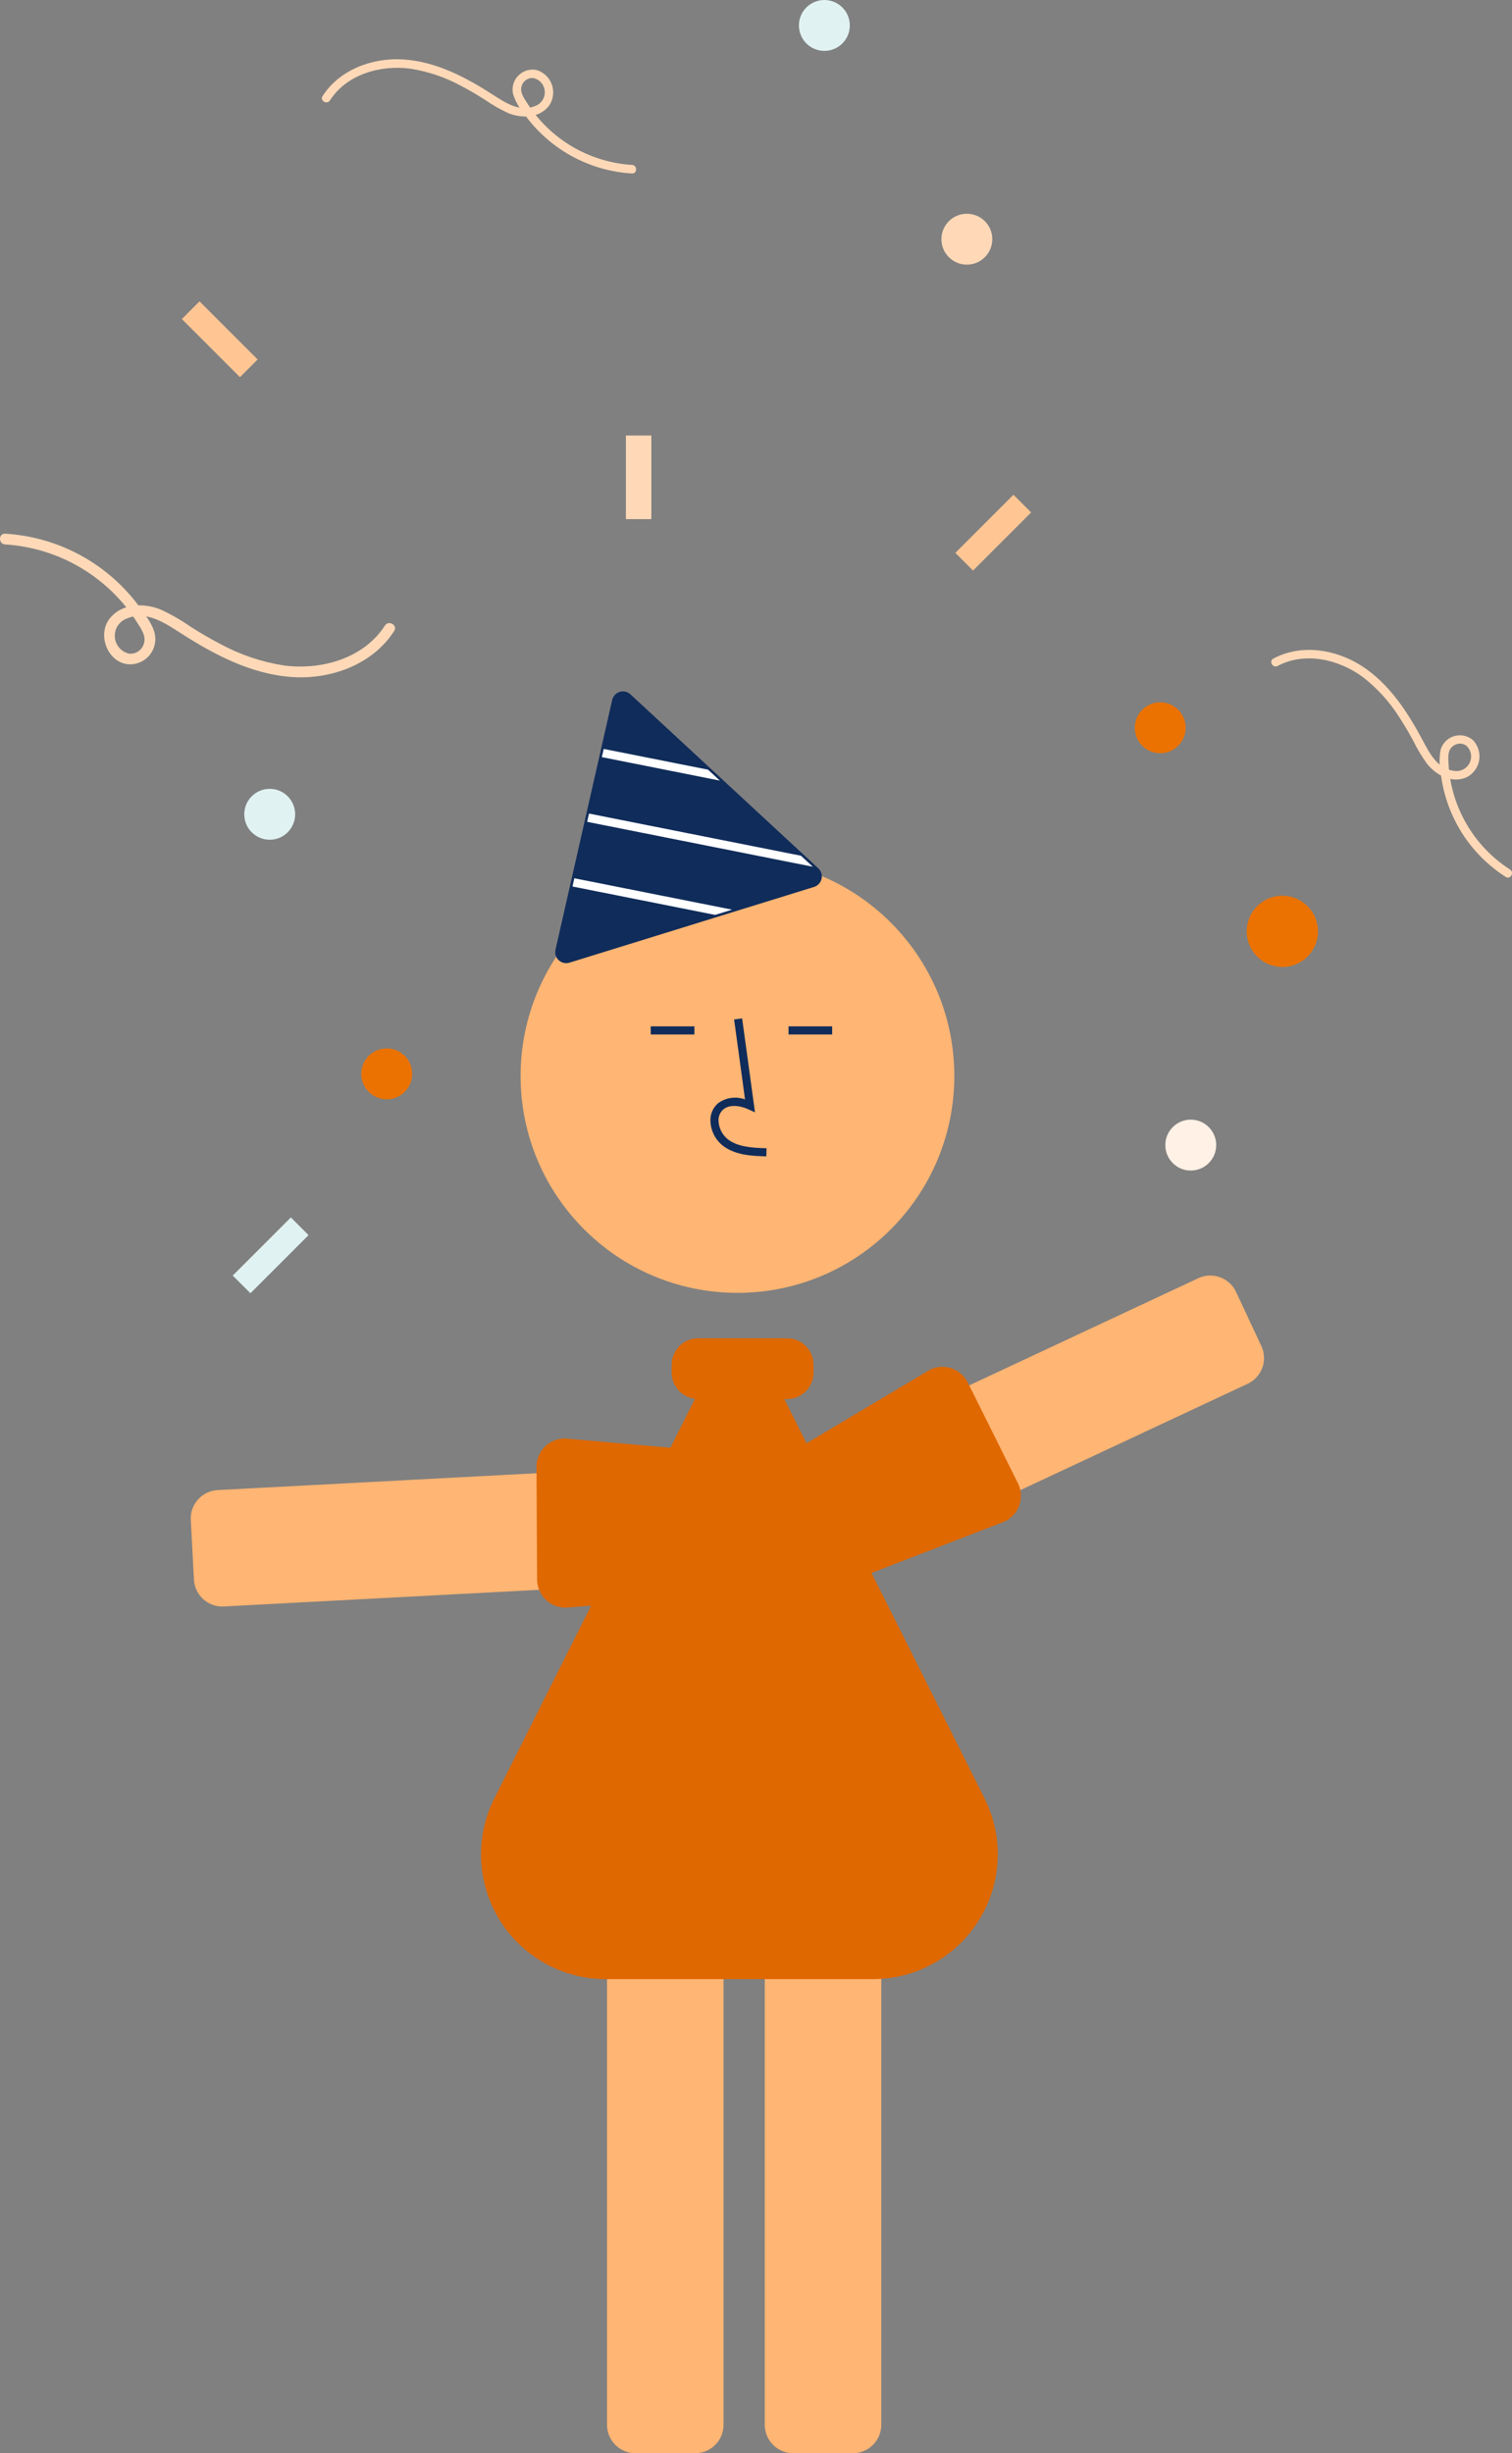 <?xml version="1.0" encoding="UTF-8"?>
<svg xmlns="http://www.w3.org/2000/svg" width="230" height="373" viewBox="0 0 230 373" fill="none">
  <rect x="0" y="0" width="230" height="373" fill="#808080" stroke="none"/>
  <g clip-path="url(#clip0_150_10764)">
    <path d="M112.179 196.573C130.398 196.573 145.167 181.809 145.167 163.596C145.167 145.384 130.398 130.619 112.179 130.619C93.96 130.619 79.191 145.384 79.191 163.596C79.191 181.809 93.96 196.573 112.179 196.573Z" fill="#FFB573"></path>
    <path d="M31.949 243.839C31.25 243.504 30.654 242.987 30.224 242.343C29.793 241.699 29.544 240.951 29.503 240.177L29.023 231.095C28.964 229.953 29.36 228.834 30.125 227.984C30.89 227.134 31.962 226.622 33.104 226.561L108.821 222.562C109.964 222.503 111.083 222.899 111.933 223.664C112.784 224.429 113.296 225.499 113.358 226.641L113.838 235.723C113.897 236.865 113.5 237.984 112.735 238.834C111.97 239.684 110.899 240.196 109.757 240.258L34.039 244.257C33.318 244.296 32.599 244.152 31.949 243.839Z" fill="#FFB573"></path>
    <path d="M84.145 244.017C83.408 243.661 82.787 243.103 82.355 242.409C81.922 241.715 81.696 240.912 81.701 240.094L81.611 222.995C81.615 222.428 81.731 221.868 81.952 221.346C82.173 220.824 82.495 220.351 82.899 219.953C83.303 219.556 83.781 219.242 84.307 219.029C84.832 218.816 85.395 218.709 85.962 218.714L120.504 221.758C121.418 221.764 122.573 223.18 123.501 224.317C123.792 224.674 124.043 224.982 124.227 225.168C124.307 225.25 124.384 225.335 124.457 225.422C125.117 226.207 125.474 227.203 125.465 228.229L125.389 237.323C125.379 238.466 124.914 239.559 124.099 240.361C123.283 241.162 122.183 241.608 121.039 241.6L86.007 244.442C85.362 244.44 84.726 244.295 84.145 244.017Z" fill="#DF6800"></path>
    <path d="M105.748 373H96.651C95.507 372.999 94.41 372.544 93.602 371.735C92.793 370.927 92.338 369.83 92.336 368.687V291.657C92.338 290.513 92.793 289.417 93.602 288.608C94.41 287.8 95.507 287.345 96.651 287.344H105.748C106.892 287.345 107.989 287.8 108.798 288.608C109.607 289.417 110.062 290.513 110.063 291.657V368.687C110.062 369.83 109.607 370.927 108.798 371.735C107.989 372.544 106.892 372.999 105.748 373Z" fill="#FFB573"></path>
    <path d="M129.744 373H120.647C119.503 372.999 118.406 372.544 117.598 371.735C116.789 370.927 116.334 369.83 116.333 368.687V291.657C116.334 290.513 116.789 289.417 117.598 288.608C118.407 287.8 119.503 287.345 120.647 287.344H129.744C130.888 287.345 131.985 287.8 132.794 288.608C133.603 289.417 134.058 290.513 134.059 291.657V368.687C134.058 369.83 133.603 370.927 132.794 371.735C131.985 372.544 130.888 372.999 129.744 373Z" fill="#FFB573"></path>
    <path d="M116.57 175.819L116.604 174.586C114.311 174.523 112.289 174.379 110.77 173.269C110.339 172.937 109.985 172.516 109.732 172.034C109.479 171.553 109.332 171.022 109.302 170.479C109.275 170.147 109.326 169.814 109.449 169.504C109.572 169.195 109.765 168.918 110.013 168.696C111.021 167.844 112.644 168.12 113.827 168.662L114.847 169.129L112.891 154.84L111.67 155.007L113.333 167.162C112.652 166.91 111.919 166.832 111.2 166.935C110.481 167.038 109.799 167.32 109.217 167.754C108.825 168.096 108.518 168.524 108.319 169.004C108.12 169.484 108.035 170.004 108.07 170.522C108.106 171.252 108.301 171.965 108.642 172.612C108.983 173.258 109.461 173.822 110.043 174.265C111.995 175.691 114.532 175.762 116.57 175.819Z" fill="#102C5A"></path>
    <path d="M105.63 156.056H98.99V157.288H105.63V156.056Z" fill="#102C5A"></path>
    <path d="M126.587 156.056H119.947V157.288H126.587V156.056Z" fill="#102C5A"></path>
    <path d="M149.762 273.419L119.314 212.722H119.743C120.805 212.721 121.824 212.299 122.575 211.548C123.326 210.797 123.748 209.779 123.75 208.717V207.485C123.748 206.423 123.326 205.405 122.575 204.654C121.824 203.903 120.805 203.481 119.743 203.48H106.183C105.121 203.481 104.102 203.903 103.351 204.654C102.6 205.405 102.178 206.423 102.176 207.485V208.717C102.179 209.697 102.542 210.641 103.196 211.371C103.85 212.101 104.749 212.565 105.722 212.676L75.187 273.452C73.735 276.343 73.046 279.556 73.188 282.788C73.329 286.019 74.294 289.161 75.993 291.914C77.691 294.667 80.066 296.939 82.892 298.516C85.717 300.092 88.899 300.92 92.134 300.919H132.782C136.022 300.92 139.208 300.091 142.037 298.513C144.866 296.935 147.245 294.66 148.946 291.904C150.648 289.148 151.616 286.003 151.759 282.768C151.901 279.532 151.214 276.314 149.762 273.419Z" fill="#DF6800"></path>
    <path d="M113.604 226.459L182.285 194.345C183.321 193.862 184.508 193.809 185.583 194.199C186.658 194.589 187.535 195.389 188.021 196.424L191.875 204.662C192.359 205.698 192.411 206.884 192.021 207.959C191.631 209.034 190.831 209.911 189.795 210.396L121.114 242.511C120.077 242.994 118.891 243.047 117.816 242.657C116.74 242.267 115.864 241.467 115.378 240.431L111.523 232.194C111.282 231.681 111.145 231.126 111.12 230.56C111.095 229.994 111.182 229.428 111.377 228.897C111.53 228.475 111.747 228.079 112.02 227.724C112.439 227.182 112.982 226.748 113.604 226.459Z" fill="#FFB573"></path>
    <path d="M111.249 226.261L141.486 208.244C142.517 207.749 143.702 207.684 144.781 208.061C145.86 208.439 146.746 209.229 147.243 210.258L154.868 225.573C155.115 226.085 155.258 226.641 155.289 227.208C155.32 227.776 155.238 228.344 155.048 228.88C154.859 229.416 154.565 229.909 154.184 230.331C153.803 230.753 153.342 231.095 152.828 231.338L120.527 243.812C119.681 244.219 118.02 243.457 116.686 242.846C116.268 242.654 115.906 242.488 115.659 242.402C115.551 242.364 115.444 242.321 115.341 242.276C114.402 241.861 113.642 241.125 113.198 240.2L109.255 232.005C108.908 231.282 108.768 230.478 108.852 229.681C108.936 228.884 109.24 228.125 109.73 227.491C110.133 226.968 110.653 226.547 111.249 226.261Z" fill="#DF6800"></path>
    <path d="M86.124 146.445C85.683 146.443 85.26 146.267 84.948 145.955C84.636 145.643 84.46 145.22 84.459 144.779C84.457 144.648 84.472 144.517 84.503 144.39L93.125 106.424C93.191 106.138 93.33 105.874 93.529 105.659C93.728 105.444 93.981 105.285 94.261 105.197C94.541 105.11 94.839 105.098 95.125 105.162C95.412 105.227 95.676 105.365 95.892 105.563L124.477 132.025C124.692 132.224 124.851 132.477 124.938 132.757C125.025 133.037 125.037 133.335 124.972 133.621C124.908 133.907 124.77 134.171 124.571 134.387C124.373 134.602 124.121 134.762 123.841 134.851L86.625 146.369C86.463 146.419 86.294 146.444 86.124 146.445Z" fill="#102C5A"></path>
    <path d="M109.505 118.69L91.549 115.118L91.832 113.872L107.706 117.026L109.505 118.69Z" fill="white"></path>
    <path d="M123.643 131.783L89.313 124.954L89.596 123.701L121.844 130.112L123.643 131.783Z" fill="white"></path>
    <path d="M111.362 138.31L108.785 139.107L87.083 134.789L87.365 133.537L111.362 138.31Z" fill="white"></path>
    <path d="M195.067 147.025C198.06 147.025 200.486 144.6 200.486 141.608C200.486 138.617 198.06 136.192 195.067 136.192C192.074 136.192 189.648 138.617 189.648 141.608C189.648 144.6 192.074 147.025 195.067 147.025Z" fill="#EB7200"></path>
    <path d="M125.4 7.738C127.538 7.738 129.271 6.006 129.271 3.869C129.271 1.732 127.538 0 125.4 0C123.263 0 121.53 1.732 121.53 3.869C121.53 6.006 123.263 7.738 125.4 7.738Z" fill="#E1F2F2"></path>
    <path d="M41.026 127.68C43.164 127.68 44.897 125.947 44.897 123.81C44.897 121.674 43.164 119.941 41.026 119.941C38.889 119.941 37.156 121.674 37.156 123.81C37.156 125.947 38.889 127.68 41.026 127.68Z" fill="#E1F2F2"></path>
    <path d="M176.49 114.525C178.627 114.525 180.36 112.793 180.36 110.656C180.36 108.519 178.627 106.787 176.49 106.787C174.352 106.787 172.619 108.519 172.619 110.656C172.619 112.793 174.352 114.525 176.49 114.525Z" fill="#EB7200"></path>
    <path d="M58.83 167.144C60.967 167.144 62.7 165.412 62.7 163.275C62.7 161.138 60.967 159.406 58.83 159.406C56.692 159.406 54.959 161.138 54.959 163.275C54.959 165.412 56.692 167.144 58.83 167.144Z" fill="#EB7200"></path>
    <path d="M181.134 177.978C183.271 177.978 185.004 176.245 185.004 174.109C185.004 171.972 183.271 170.24 181.134 170.24C178.996 170.24 177.263 171.972 177.263 174.109C177.263 176.245 178.996 177.978 181.134 177.978Z" fill="#FFF1E5"></path>
    <path d="M147.074 40.238C149.212 40.238 150.945 38.506 150.945 36.369C150.945 34.233 149.212 32.5 147.074 32.5C144.937 32.5 143.204 34.233 143.204 36.369C143.204 38.506 144.937 40.238 147.074 40.238Z" fill="#FFD9B7"></path>
    <path d="M0.787 82.78C4.84 83.035 8.774 84.247 12.268 86.316C15.762 88.385 18.715 91.252 20.887 94.682C21.495 95.655 22.29 96.723 21.868 97.92C21.722 98.379 21.423 98.775 21.023 99.042C20.622 99.31 20.142 99.434 19.662 99.393C19.063 99.265 18.523 98.942 18.126 98.476C17.728 98.01 17.495 97.427 17.462 96.815C17.43 96.204 17.599 95.599 17.944 95.093C18.29 94.587 18.792 94.209 19.374 94.017C22.184 92.818 25.02 94.671 27.31 96.149C32.527 99.517 38.265 102.564 44.586 102.948C50.435 103.303 56.707 101.01 59.96 95.94C60.529 95.053 59.116 94.233 58.55 95.116C55.324 100.144 48.801 101.95 43.13 101.173C39.751 100.64 36.487 99.532 33.481 97.898C31.923 97.09 30.411 96.193 28.93 95.251C27.52 94.268 26.026 93.412 24.465 92.692C21.862 91.624 18.416 91.707 16.597 94.168C14.901 96.464 16.212 100.287 19.049 100.933C19.672 101.055 20.315 101.022 20.921 100.835C21.527 100.648 22.078 100.313 22.523 99.862C22.968 99.41 23.294 98.854 23.472 98.246C23.649 97.637 23.673 96.993 23.541 96.373C23.258 95.021 22.239 93.698 21.451 92.592C19.082 89.261 15.996 86.504 12.42 84.523C8.843 82.542 4.868 81.389 0.787 81.147C-0.264 81.096 -0.261 82.728 0.787 82.78Z" fill="#FFD9B7"></path>
    <path d="M229.69 132.204C226.975 130.457 224.712 128.091 223.088 125.3C221.463 122.509 220.524 119.374 220.346 116.15C220.301 115.239 220.163 114.189 220.92 113.521C221.2 113.259 221.56 113.1 221.942 113.069C222.325 113.039 222.706 113.139 223.024 113.353C223.39 113.674 223.639 114.107 223.735 114.585C223.83 115.062 223.766 115.558 223.551 115.996C223.337 116.433 222.985 116.788 222.549 117.005C222.113 117.222 221.617 117.29 221.139 117.198C218.722 116.942 217.471 114.556 216.454 112.642C214.137 108.281 211.333 103.942 207.092 101.226C203.167 98.713 197.923 97.875 193.697 100.136C192.958 100.531 193.622 101.648 194.357 101.254C198.548 99.012 203.778 100.286 207.415 103.023C209.555 104.703 211.392 106.736 212.846 109.036C213.615 110.202 214.317 111.41 214.981 112.638C215.578 113.867 216.284 115.041 217.089 116.145C218.483 117.896 220.908 119.174 223.126 118.169C223.62 117.913 224.047 117.546 224.374 117.096C224.7 116.645 224.917 116.125 225.006 115.576C225.096 115.027 225.055 114.465 224.888 113.935C224.722 113.404 224.433 112.92 224.046 112.521C223.661 112.195 223.201 111.969 222.708 111.864C222.214 111.759 221.702 111.778 221.218 111.919C220.734 112.06 220.292 112.32 219.933 112.674C219.573 113.028 219.307 113.465 219.158 113.947C218.93 115.081 218.925 116.248 219.144 117.383C219.497 120.614 220.572 123.725 222.287 126.486C224.003 129.248 226.316 131.589 229.057 133.338C229.767 133.782 230.398 132.646 229.69 132.204Z" fill="#FFD9B7"></path>
    <path d="M96.134 25.076C92.91 24.873 89.781 23.909 87.002 22.264C84.224 20.619 81.874 18.338 80.147 15.61C79.663 14.836 79.032 13.986 79.367 13.034C79.484 12.669 79.721 12.355 80.039 12.142C80.358 11.929 80.74 11.831 81.122 11.863C81.598 11.965 82.027 12.222 82.344 12.592C82.66 12.963 82.845 13.427 82.871 13.913C82.897 14.4 82.763 14.881 82.488 15.283C82.213 15.685 81.814 15.986 81.351 16.139C79.115 17.092 76.86 15.619 75.039 14.443C70.89 11.764 66.326 9.341 61.298 9.036C56.646 8.754 51.658 10.577 49.07 14.61C48.618 15.315 49.742 15.967 50.192 15.265C52.758 11.265 57.946 9.829 62.456 10.447C65.144 10.871 67.74 11.752 70.13 13.052C71.37 13.695 72.572 14.408 73.75 15.157C74.871 15.939 76.06 16.62 77.301 17.192C79.372 18.043 82.113 17.976 83.559 16.019C83.866 15.555 84.06 15.025 84.125 14.473C84.191 13.921 84.126 13.361 83.937 12.838C83.747 12.316 83.438 11.844 83.034 11.462C82.63 11.08 82.142 10.798 81.609 10.639C81.114 10.541 80.602 10.568 80.12 10.716C79.638 10.865 79.2 11.131 78.846 11.491C78.492 11.85 78.233 12.291 78.091 12.776C77.95 13.26 77.931 13.772 78.037 14.265C78.39 15.366 78.955 16.387 79.699 17.272C81.583 19.921 84.037 22.114 86.882 23.69C89.726 25.265 92.888 26.183 96.134 26.375C96.969 26.416 96.967 25.117 96.134 25.076Z" fill="#FFD9B7"></path>
    <path d="M99.082 66.217H95.211V78.929H99.082V66.217Z" fill="#FFD9B7"></path>
    <path d="M36.503 57.345L39.193 54.656L30.355 45.821L27.665 48.51L36.503 57.345Z" fill="#FFC694"></path>
    <path d="M145.324 84.061L148.014 86.75L156.852 77.915L154.162 75.226L145.324 84.061Z" fill="#FFC694"></path>
    <path d="M35.406 193.943L38.096 196.632L46.934 187.797L44.244 185.108L35.406 193.943Z" fill="#E1F2F2"></path>
  </g>
  <defs>
    <clipPath id="clip0_150_10764">
      <rect width="230" height="373" fill="white"></rect>
    </clipPath>
  </defs>
</svg>
